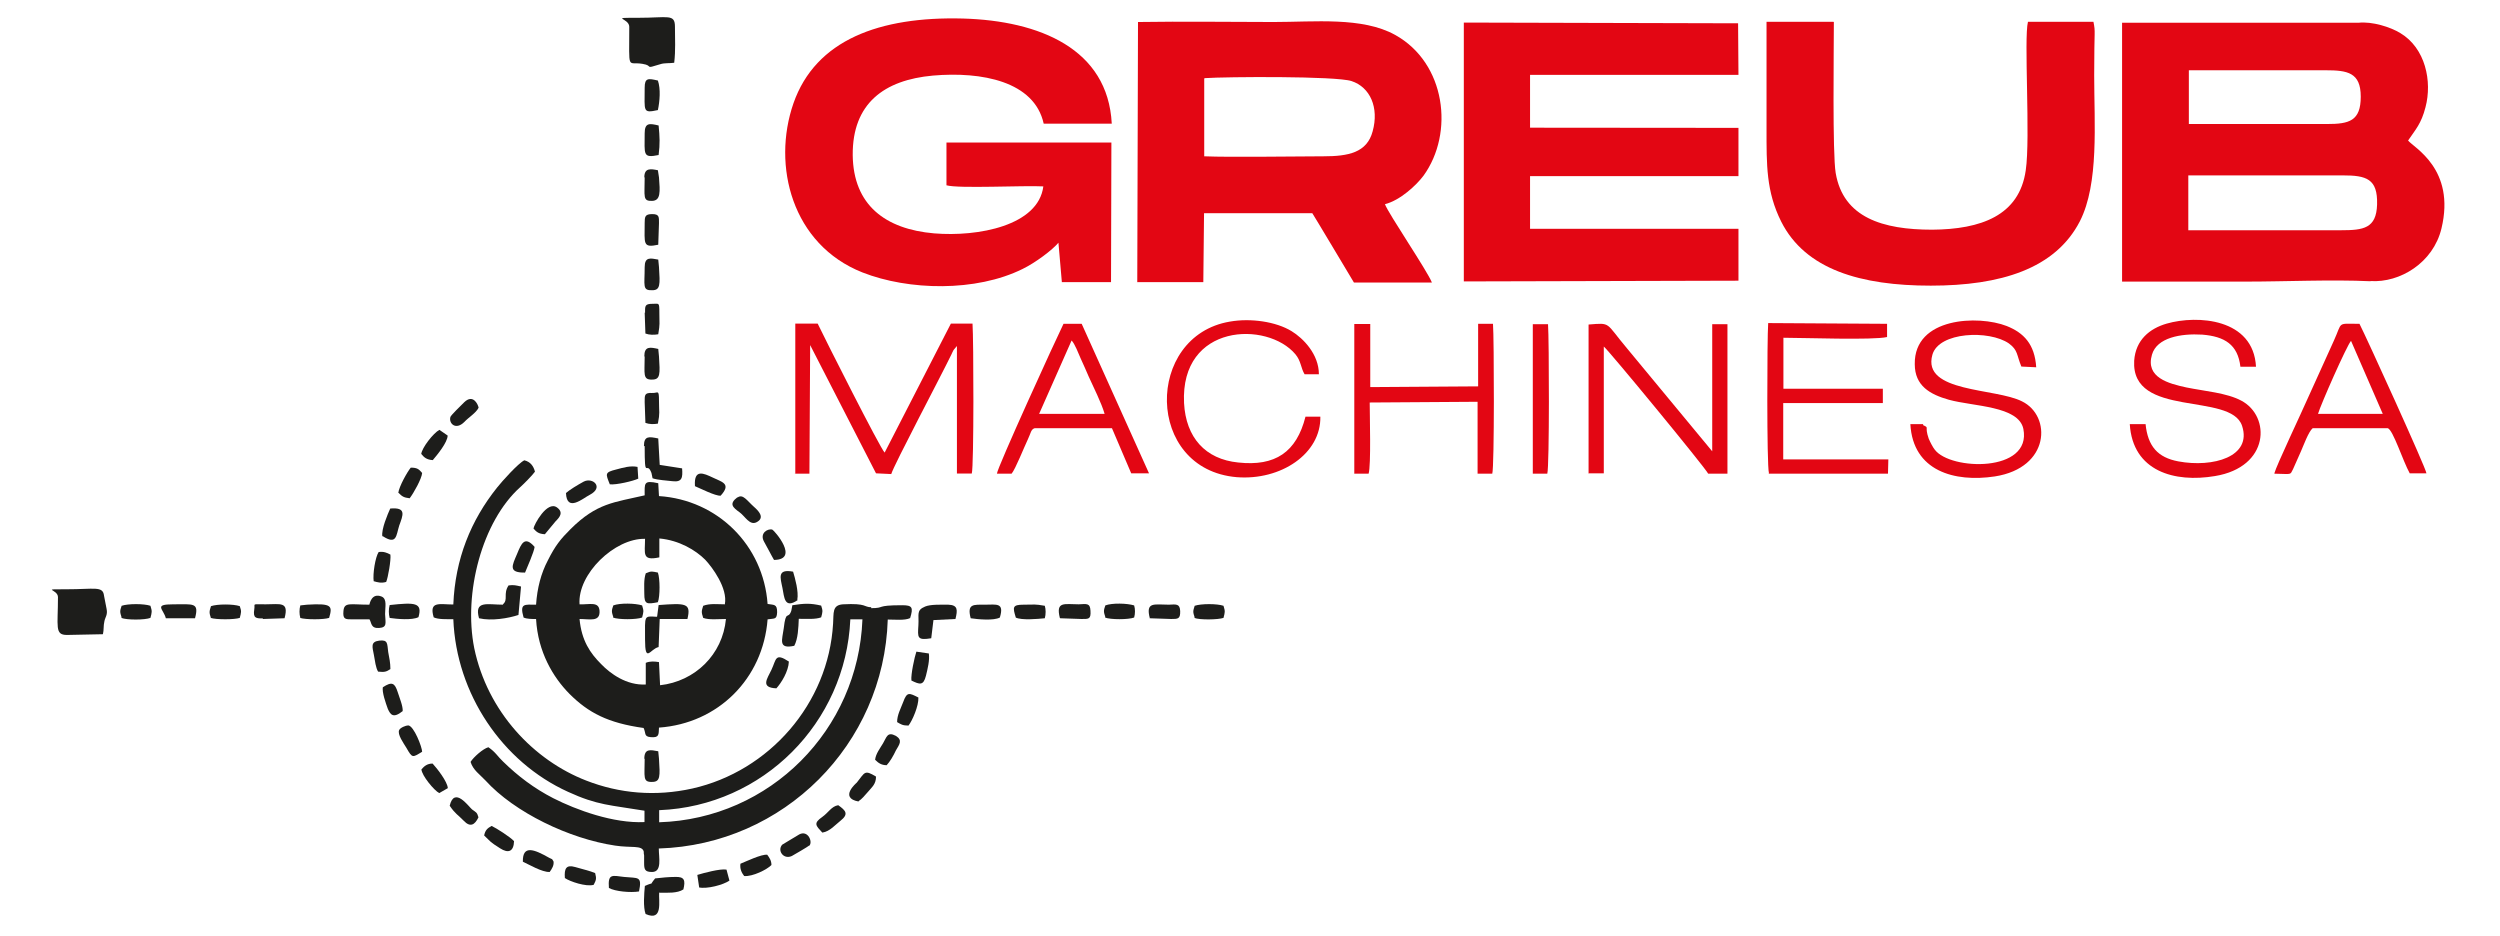 <?xml version="1.0" encoding="UTF-8"?>
<svg id="Calque_1" data-name="Calque 1" xmlns="http://www.w3.org/2000/svg" version="1.1" viewBox="0 0 1362.7 510.1">
  <defs>
    <style>
      .cls-1 {
        fill: #e30613;
      }

      .cls-1, .cls-2 {
        stroke-width: 0px;
      }

      .cls-2 {
        fill: #1d1d1b;
      }
    </style>
  </defs>
  <g>
    <path class="cls-1" d="M1239.8,258.2c9.9.2,8.3.8,10.1-2.5l4.3-9.7c1.4-3.1,4.1-10.7,6.4-12.6h40.9c2.9.8,8.3,18,12,24.6h9.1c0-2.3-32.8-74.3-36.5-81.5-12.6,0-9.1-1.4-14,9.3l-14,30.9c-3.3,7.6-17.3,37.1-18.4,41.3M1263.5,225.6c1.4-4.9,15.7-37.3,18-39.8l17.3,39.8h-35.3Z"/>
    <path class="cls-1" d="M1169.4,231.2h-8.5c1.6,25.8,24.5,32,46.4,28.3,29.9-4.9,30.5-32.6,14.4-41.1-8-4.3-20.2-5.2-29.9-7.2-9.7-2.1-22.5-5.4-18.8-17.9,2.7-9.3,15.7-11.6,27.4-10.9,12.2,1,19.4,5.4,20.8,17.5h8.5c-1.4-26.4-32-28.3-48.7-23.5-9.3,2.7-16.9,8.9-17.7,20.2-1.8,31.6,52.6,16.9,58.8,35.5,5.6,16.9-15.9,22.9-34.7,19.4-11.3-2.1-16.7-8.3-17.9-20.4"/>
    <path class="cls-1" d="M1048.3,231.2h-7c1.4,25.6,24.1,31.8,46,28.5,30.3-4.7,31-33,14.9-40.9-14.4-7.4-54.7-4.7-48.9-25.4,3.5-12.6,31-13.6,41.7-6.2,5,3.7,4.1,6,6.8,12.6l8.1.4c-.8-12.6-6.8-18.8-16.1-22.5-15.3-6-50.5-4.9-50.1,20.8,0,11.8,8.3,16.5,18.6,19.4,13.4,3.7,38,3.3,40.6,15.9,4.7,23.9-39.8,22.7-48.3,11.3-1-1.2-2.5-4.1-3.3-6-2.5-7.2.6-5.6-3.1-7.4"/>
    <path class="cls-1" d="M964.1,258.2h65l.2-7.8h-57.3v-30.7h54.3v-7.8h-54.2v-27.8c10.5,0,49.3,1.4,56.5-.4v-7.2l-64.8-.4c-.6,8-.8,77.8.4,81.7"/>
    <path class="cls-1" d="M865.7,258h8.5c0,.2,0-69.1,0-69.1,2.3,1.6,55.3,66,56.9,69.3h10.5v-81.5h-8.3v69.3l-46.6-56.3c-11.8-14-8.3-13.8-20.8-12.8v81.3l-.2-.2h0Z"/>
    <path class="cls-1" d="M835.4,258.2h8c1.2-4.1,1-73.2.4-81.5h-8.3v81.5h0Z"/>
    <path class="cls-1" d="M738,258.2h8c1.4-4.5.6-31.8.6-38.8l58.8-.4v39.2h8c1.2-3.7,1-73.9.4-81.7h-8.1v34.1c-.2,0-58.8.4-58.8.4v-34.4h-8.7v81.5h0Z"/>
    <path class="cls-1" d="M719.7,227.1h-8.1c-4.9,19.4-16.5,27.2-36.7,25-17.9-1.8-28.5-13.6-29.5-32.4-2.1-43.5,45.4-44.8,60.7-26.6,3.1,3.7,2.9,7.4,5,10.9h7.8c0-10.9-8.5-19.6-14.9-23.5-8.5-5.2-22.3-7.2-33.6-5.2-46.4,7.8-46.4,80.5,3.7,84.8,24.1,1.9,46-12.8,45.6-33"/>
    <path class="cls-1" d="M543.3,258.2h8.1c2.1-2.5,6.8-14.4,8.9-18.8,1.6-3.3,1.6-5.4,3.7-6h42.1l10.5,24.6h9.7l-36.7-81.5h-9.9c-4.1,8.3-36.3,78.8-36.3,81.7M584.1,185.6c1.8,1.8,3.7,7,5,9.9,1.6,3.5,2.9,6.4,4.3,9.7,2.5,5.6,7,14.4,8.7,20.4h-35.7l17.7-40h0Z"/>
    <path class="cls-1" d="M433.1,258.2h8.1l.4-70.1,35.9,69.9,8.3.4c1.4-4.9,27.2-53.6,32.8-65.2.4-.8.6-1.4,1-2.1,0,0,.2-.4.4-.6l1.6-1.9v69.5h8.1c1.2-4.1,1-73.4.4-81.7h-11.8l-36.1,70.3c-2.3-2.1-32.8-62.5-36.5-70.3h-12.2v81.7l-.4.2h0Z"/>
    <path class="cls-1" d="M1292.2,153.2c15.9,1,34.1-9.9,38.6-28.7,7.8-32.4-15.1-44-18.2-47.9,3.9-5.8,7.2-9.1,9.5-18.2,3.7-14,0-32.2-13.8-40.4-5.4-3.3-15.3-6.4-22.7-5.6h-128.9v141.1h67.3c21.9,0,46.6-1.2,68.1-.2M1192.9,38.3h74.7c12,0,19.2,1.2,19.2,14.4s-6.2,14.9-18.4,14.9h-75.3v-29.3h-.2ZM1192.9,95.6h84c13,0,19.2,1.8,18.8,15.9-.4,13-7.4,14-19.6,14h-83.3v-29.9Z"/>
    <path class="cls-1" d="M999.4,11.9h-36.5v58.4c0,19.6-.2,34.1,8,50.5,13.2,26.2,43.5,34.9,81.5,34.9s67.9-9.1,81.3-35.1c10.5-20.6,7.8-53.4,7.8-79.6s.8-22.9-.4-29.1h-35.7c-2.3,8.9,1.4,63.5-1.2,80.9-3.5,24.8-24.5,32.2-51,32.4-27,0-48.5-6.6-52.6-30.9-1.8-10.5-1-67.3-1-82.3"/>
  </g>
  <polygon class="cls-1" points="797.9 153.4 947.6 153 947.6 124.7 834 124.7 834 96 947.6 96 947.6 69.7 834 69.6 834 40.8 947.6 40.8 947.4 12.7 797.9 12.3 797.9 153.4"/>
  <g>
    <path class="cls-1" d="M619.8,153.8h36.1l.4-37.6h59c0-.2,22.7,37.8,22.7,37.8h42.5c-2.5-6.4-23.7-37.5-25.6-42.7,8.3-2.1,17.1-10.3,21-15.5,16.9-23.3,12.2-61.5-15.5-76.8-17.9-9.9-44-7-66.2-7s-49.5-.4-73.9,0l-.4,141.9h0ZM656.5,42.6c12-.8,71.8-1.2,80.2,1.6,10.1,3.3,15.1,14.4,11.5,27.4-3.1,11.6-13.2,13.6-26.8,13.6s-50.8.6-65,0v-42.3l.2-.2h0Z"/>
    <path class="cls-1" d="M576.9,131.9l1.9,21.9h26.8l.2-76.1h-89.9v23.3c6.6,1.9,42.3,0,52.8.6-2.7,21.4-35.5,27.6-59.6,25.6-26.4-2.3-44-15.3-44.3-42.7-.2-28.1,17.1-40.9,43.7-43.3,26.6-2.3,55.3,3.1,60.4,26.2h37.1c-2.1-40.8-39.4-56.1-81.1-57.3-45.4-1.2-80.3,11.6-92.4,46.2-11.8,34-.8,77,37.6,92.2,25.2,9.9,61.9,10.7,87.3-1.9,6.8-3.3,16.3-10.3,19.8-14.6"/>
    <path class="cls-2" d="M475,331c-4.3,0-2.3-2.3-15.5-1.6-6,.4-5,4.7-5.4,10.5-2.5,43.7-34.9,80.5-76.7,89.9-20.2,4.5-39.8,2.7-57.8-4.3-28.7-11.1-53.9-37.6-61.1-72.2-6-30.1,4.3-69.1,25-87.7,1.8-1.6,6.6-6.4,8.1-8.5-.8-3.1-2.5-5.4-5.8-6.2-3.3,1.6-12.2,11.5-14.8,14.8-14.4,18-22.9,39-23.9,63.8-7.4,0-13.4-2.1-10.7,7,2.5,1.2,7,1,10.7,1,1.6,40.6,26.6,77.8,62.5,94.1,16.1,7.4,23.1,7.2,41.7,10.3v6.2c-16.9.8-37.1-6.6-49.7-13-10.5-5.4-19.2-12-27.4-20-2.9-2.7-4.1-5.2-8-7.8-2.9.8-8.1,5.4-9.7,8,1.4,4.5,5,6.8,8.1,10.1,15.9,17.5,45.8,31.8,70.6,35.5,8.9,1.4,14.8-.4,15.7,3.3,0,.8,0,1.2.2,2.1v4.1c0,3.5.4,4.9,4.3,4.9,5.6,0,3.7-7.8,3.7-12.8,68.1-2.1,122.7-56.7,124.8-124.8,4.1,0,9.3.6,12.2-.8,1.8-5.8,1.2-7-4.3-7-15.1,0-8.9,1.6-17.1,1.6M359.5,441.6c56.3-2.3,101.5-47.5,104-104h6.6c-2.3,60.2-50.3,108.7-110.8,110.6v-6.6h.2Z"/>
    <path class="cls-2" d="M351.4,270c-16.7,3.9-26,4.1-40.4,18.4-5.4,5.4-8.3,8.9-12.4,17.1-3.7,7-5.8,15.1-6.4,24.1-6.2,0-9.1-1-6.8,7,1.8.8,4.3.8,6.8.8,1,18,9.3,31.8,18.2,40.8,10.3,10.3,21,15.9,40.4,18.6,1.4,2.7,0,4.7,3.9,5,4.7.4,4.3-1.4,4.5-5.2,32.2-2.3,56.7-26.6,59.2-59,3.9-.6,5,.2,5.2-3.9,0-4.5-1.6-3.9-5.2-4.5-2.3-32-27.2-56.7-59.2-58.8l-.4-7c-8.1-1.8-7.4,0-7.4,6.6M315.9,329.4c-1.2-16.5,19.2-36.1,35.7-35.7,0,8-1.9,12.2,7.8,10.1v-10.3c10.9,1,19.8,6.4,25,11.6,3.7,3.9,12.4,15.5,10.7,24.3-3.9,0-8.1-.6-11.8.8-1,3.1-1,3.5,0,6.6,3.1,1.2,8.5.6,12.4.6-1.8,19.4-16.9,34-35.9,36.1l-.6-12.6c-2.3-.4-4.9-.6-7.2.4v11.8c-10.5.6-19.4-6-24.3-11.1-6-6-10.7-12.8-11.8-24.6,5.6,0,11.3,1.8,10.9-4.5-.4-5.2-5.4-3.3-10.7-3.5"/>
    <path class="cls-2" d="M290.8,288.1c1.6,1.8,2.7,2.9,6.2,3.1l5.8-7c2.3-2.3,4.5-4.9.8-7.6-5.4-3.9-12.6,9.5-12.8,11.5"/>
    <path class="cls-2" d="M286.2,312.1c1-2.5,5-11.5,5.2-14-5.4-6.2-7.2-1.9-9.5,3.7-2.7,6.4-5.2,10.5,4.5,10.3"/>
    <path class="cls-2" d="M422,305.2c14-.2,0-16.1-1-16.5-2.3-.8-7.2,1.8-4.5,6.6,1.8,3.1,3.9,7.4,5.4,9.9"/>
    <path class="cls-2" d="M208.7,292.3c7.6,4.9,7.2-.4,8.9-5.8,2.1-5.8,4.1-10.1-4.9-9.3-1.4,3.1-4.9,11.3-4.3,15.1"/>
    <path class="cls-2" d="M351.4,219.2l.4,11.3c2.1.8,4.7.8,6.8.4,1.2-6.2.6-5.8.6-12.4s-.6-4.1-3.7-4.3c-4.3-.2-4.1,1.2-4.1,5"/>
    <path class="cls-2" d="M31.6,325.3c0,16.3-1.9,20.8,4.9,20.8l19.6-.4c.6-2.5.2-4.5.8-7,.4-2.3,1.9-3.5,1.2-6.8l-1.4-7.2c-.6-5.4-5.2-3.5-20.2-3.5s-4.9-.2-4.9,4.3"/>
    <path class="cls-2" d="M343,14.6c0,24.6-1.2,18.8,7.2,20.2,6.4,1,.4,3.1,9.7.2,2.3-.8,5.2-.4,7.6-.8.8-7,.4-12.4.4-19.6s-3.7-4.9-20-4.9-4.9,0-4.9,4.9"/>
    <path class="cls-2" d="M358,336.2c-7.2-.4-6.4-1-6.4,12.4s2.9,5,7.4,4.1l.6-15.3h15.1c2.1-8.7-.8-8.7-15.7-7.6l-.8,6.2-.2.2h0Z"/>
    <path class="cls-2" d="M351.4,243.2c0,19.4,1,7.4,3.7,14.6,0,0,.4,2.1.6,2.9,2.9,1,7.8,1.2,10.9,1.6,5.2.6,5.6-1.9,5.2-7l-12.2-1.9-.8-14.4c-4.9-1-7.8-1.6-7.8,4.1"/>
    <path class="cls-2" d="M432.9,352.1c2.1-3.9,2.3-9.9,2.5-14.8,4.1,0,9.1.4,12.2-.8.8-2.9,1-3.5,0-6.4-6-1.4-9.3-1.2-15.7-.2-.2.8-.6,2.9-.6,3.1-1.8,5-2.9-1-4.1,9.5-.8,6.2-3.3,11.5,5.8,9.5"/>
    <path class="cls-2" d="M359.5,486.6c4.3,0,9.7.4,13-1.8,1.2-5,.6-7-4.5-6.8-3.3,0-7.6.4-10.9.8-3.9,4.7.4,1.4-5.6,4.1-.4,4.3-1,11.5.4,15.3,9.7,4.3,7-7.2,7.4-11.8"/>
    <path class="cls-2" d="M201.4,329.6c-10.5,0-13.8-1.6-14.2,3.5-.4,4.5,1,4.5,4.9,4.5h9.3c1.2,1.8.6,5,5.2,4.7s3.5-2.7,3.3-7.6c0-3.9,1.2-8.1-1.8-9.5-5.6-2.3-6.6,3.9-6.8,4.5"/>
    <path class="cls-2" d="M274.3,329.6c-8.7,0-15.9-2.5-13.2,7.4,6.8,1.6,16.1,0,21.5-1.8l1.4-15.5c-2.7-.6-3.9-1-6.8-.6-3.1,4.7,0,7.8-3.1,10.3"/>
    <path class="cls-2" d="M507.6,347.9l1.2-9.9,12-.6c1.2-4.9,1.4-7.6-3.9-7.8-4.3,0-9.7-.2-12.6,1-5,2.1-3.3,4.1-3.7,10.3-.4,6.6-.8,8.3,7,7"/>
    <path class="cls-2" d="M351.4,145.6c0,10.1-1.4,12.8,4.1,12.6,4.5,0,4.3-3.1,3.7-12.6l-.4-4.1c-4.3-.8-7.4-1.6-7.4,4.1"/>
    <path class="cls-2" d="M405.7,477.5c4.5.4,12.4-3.5,14.8-6,0-2.5-1.2-4.1-2.3-5.6-3.1-.4-11.6,3.7-14.6,4.9-.4,2.7.6,4.9,2.1,6.8"/>
    <path class="cls-2" d="M351.4,413.6c0,9.9-1.2,12.8,4.1,12.6,4.5,0,4.3-3.1,3.7-12.6l-.4-4.1c-4.3-.8-7.6-1.6-7.6,4.1"/>
    <path class="cls-2" d="M351.4,47.8c0,13-1.2,14,7.2,12.2,1-4.7,1.6-11.5,0-16.1-5.2-1.2-7.2-1.6-7.2,3.9"/>
    <path class="cls-2" d="M351.4,194.3c0,9.5-1.2,12.8,4.1,12.6,4.5,0,4.3-3.1,3.7-12.6l-.4-4.1c-4.5-1-7.6-1.6-7.6,4.1"/>
    <path class="cls-2" d="M441.1,461c2.1-1.9-.6-8.7-5.4-6.2-.2,0-9.1,5.6-9.3,5.6-2.9,3.1.6,8.3,5.2,6.2.8-.4,9.3-5.4,9.3-5.6"/>
    <path class="cls-2" d="M358.6,328.2c1.2-3.1,1.2-12.8,0-16.1-3.1-.6-3.5-1-6.6.4-1.2,3.5-.8,7.8-.8,11.3,0,5.6,1.4,5.6,7.2,4.5"/>
    <path class="cls-2" d="M299.4,467.6c-8.3-4.7-14.6-7.2-14.4,2.1,3.1,1.4,10.5,5.8,14.6,5.6,1.2-1.6,2.5-3.7,2.1-5.8-1.4-1.9.2-.6-2.3-1.9"/>
    <path class="cls-2" d="M489,393.6c2.1,1.2,2.9,1.9,6.2,1.9,2.1-2.7,5.6-10.7,5.4-15.3-5-2.5-6.2-3.3-8.3,2.5-1.4,3.7-3.3,7-3.3,10.9"/>
    <path class="cls-2" d="M332.4,264c3.5.4,12.8-1.8,15.5-3.1l-.4-6.4c-3.9-.8-7.8.4-11.6,1.4-6.4,1.6-5.8,2.3-3.5,8.1"/>
    <path class="cls-2" d="M380.9,483.7c4.5,1,13.4-1.4,16.7-3.7l-1.6-6c-3.5-.6-12.6,1.9-15.9,2.9l1,6.8h-.2,0Z"/>
    <path class="cls-2" d="M477.3,414.4c1.4,1.4,3.1,2.7,6,2.7,1.8-1.9,3.7-5.2,5-8,1.9-3.3,3.9-5.6,0-8-4.7-2.5-5,.8-7,4.1-1.6,2.7-3.9,5.6-4.3,8.9"/>
    <path class="cls-2" d="M496.7,370.9c4.7,2.3,6.6,2.9,8-2.5,1-4.1,2.1-8.5,1.6-12.2l-6.8-1c-1,2.9-3.1,12.6-2.7,15.7"/>
    <path class="cls-2" d="M348.3,486c1.8-8.7-.4-7.2-8.1-8-6.6-.8-8.9-1.9-8.3,6,3.3,1.9,11.8,2.7,16.5,1.9"/>
    <path class="cls-2" d="M206.2,366.1c3.5.4,4.5,0,6.6-1.4,0-3.3-.6-6.2-1.2-9.3-.6-4.5,0-6.8-4.9-6.2-4.9.6-3.7,3.5-2.9,7.8.6,3.3,1,7,2.3,9.1"/>
    <path class="cls-2" d="M351.4,96.7c0,10.5-1.2,13,4.1,12.8,4.7-.2,4.3-5,3.7-12.8l-.6-3.9c-3.9-.8-7.4-1.4-7.4,3.9"/>
    <path class="cls-2" d="M423,375.4c2.9-3.1,6.8-9.5,7-14.8-7.6-5-6.8-1.2-9.5,4.5-2.3,4.9-6.2,9.7,2.7,10.1"/>
    <path class="cls-2" d="M324.4,475.9c-2.7-1.2-7.6-2.3-10.9-3.3-4.9-1.4-6,.8-5.6,6,2.7,1.9,11.6,4.9,15.7,3.7,1.4-2.7,1.6-3.3.8-6.4"/>
    <path class="cls-2" d="M529.1,337c3.9.6,12.6,1.4,15.9-.4,2.5-8.3-1.8-7-8.1-7s-9.9-.6-7.8,7.4"/>
    <path class="cls-2" d="M230.1,409.8c0-2.5-4.5-14.2-7.6-14.4-1.2,0-4.3,1.2-4.9,2.5-1.2,2.3,2.5,7.4,3.9,9.7,3.3,5.8,3.3,5.4,8.7,2.1"/>
    <path class="cls-2" d="M351.4,72.7c0,11.5-1.2,13.6,7.6,11.8.8-6.2.6-9.9,0-16.1-5-1.2-7.6-1.6-7.6,4.3"/>
    <path class="cls-2" d="M208.7,374.4c-.6,2.9,1.6,8.9,2.7,12,1.4,3.1,2.9,5.4,8.1,1.2.2-2.7-1.8-7.4-2.7-10.3-1.6-5-3.1-6-8.1-2.7"/>
    <path class="cls-2" d="M143.3,337.4l11.8-.4c2.5-9.3-2.3-7.6-10.3-7.6s-5.6-.6-6.2,2.7c-.8,4.9,1,5,4.7,5"/>
    <path class="cls-2" d="M229.7,247.5c1.4,1.8,2.9,3.1,6.2,3.3,2.3-2.7,8.1-9.7,8.1-13.4l-4.5-3.1c-3.3,1.8-9.5,9.7-9.9,13.2"/>
    <path class="cls-2" d="M163.5,336.8c3.1,1,13,1,15.9,0,1.9-6.6,1.6-8-12-7.2l-3.7.4c-.6,2.1-.6,4.7,0,6.8"/>
    <path class="cls-2" d="M212.2,336.8c4.1.6,12.4,1.4,15.9-.4,2.3-8-1.9-8.1-15.7-6.6-.6,2.1-.6,4.9,0,7"/>
    <path class="cls-2" d="M448.4,453.8c3.9-.6,7-4.3,9.7-6.4,4.7-3.7,2.9-5.6-1.2-8.5-3.7.6-5.4,4.1-8.7,6.4-5,3.5-3.5,4.7,0,8.5"/>
    <path class="cls-2" d="M626.6,337l11.8.4c3.7,0,5,0,4.9-4.3-.2-4.1-2.1-3.7-6.2-3.5-8,0-12.8-1.8-10.3,7.6"/>
    <path class="cls-2" d="M468,436.7c1.9-1.2,3.3-3.1,5.4-5.4,1.9-2.3,4.1-3.9,4.1-8-6.4-3.9-6-2.3-10.5,3.3,0,0-9.9,8.3,1,10.3"/>
    <path class="cls-2" d="M378.8,265c2.9,1.2,11.1,5.4,14,5.2,6-6.6.8-7.4-4.3-9.9-4.9-2.3-10.3-4.9-9.7,4.5"/>
    <path class="cls-2" d="M577.9,337l11.6.4c3.9,0,5.2.2,4.9-4.5-.2-4.3-2.1-3.7-6.4-3.5-7.8,0-12.6-1.8-10.3,7.4"/>
    <path class="cls-2" d="M334.1,336.6c2.9,1.2,12.8,1.2,15.9,0,.8-3.1,1-3.5,0-6.6-3.7-1.2-12-1.4-15.7,0-1,2.9-1,3.3,0,6.4"/>
    <path class="cls-2" d="M434.6,326.9c.8-4.5-1.2-11.6-2.3-15.3-8.7-1.6-7,3.1-5.8,8.9,1,5,1,11.6,8.3,6.6"/>
    <path class="cls-2" d="M217.3,268.7c1.9,1.9,2.7,2.5,6,2.9,2.1-2.7,6.6-10.7,6.8-13.8-1.8-2.1-2.7-2.9-6.2-2.9-1.9,2.3-6.4,10.3-6.8,13.8"/>
    <path class="cls-2" d="M602.3,336.6c2.9,1.2,12.8,1.2,15.9,0,.6-2.1.6-4.7,0-6.6-3.9-1.2-12-1.4-15.7,0-1,2.9-1,3.3,0,6.4"/>
    <path class="cls-2" d="M553.6,336.6c3.3,1.6,12,.8,15.9.4.6-2.1.6-4.9,0-6.8-5.8-1-5.2-.6-11.5-.6s-6,1.4-4.3,7"/>
    <path class="cls-2" d="M66.1,336.8c2.9,1.2,12.8,1.2,15.9,0,.8-3.1,1-3.5,0-6.6-3.5-1.2-12.2-1.2-15.7,0-1,2.9-1,3.3,0,6.4"/>
    <path class="cls-2" d="M114.8,336.8c2.9,1,13,1,15.9,0,.8-3.1,1-3.5,0-6.4-3.5-1.2-12.2-1.2-15.7,0-1,3.1-1,3.5,0,6.6"/>
    <path class="cls-2" d="M651,336.8c2.9,1.2,13,1,15.9,0,.8-3.1,1-3.5,0-6.6-3.5-1.2-12.2-1.2-15.7,0-1,3.1-1,3.3,0,6.4"/>
    <path class="cls-2" d="M245.2,439.3c2.9,4.3,4.5,4.9,7.6,8.1,3.5,3.7,6,2.3,8-1.9-.8-2.9-1.4-2.7-3.5-4.3-1.9-1.6-9.7-12.8-12.2-1.9"/>
    <path class="cls-2" d="M308.5,268.7c.4,10.9,9.5,2.7,13,1,7.8-4.1,1.6-9.7-3.3-7.2-3.3,1.8-7.8,4.5-9.9,6.4"/>
    <path class="cls-2" d="M229.7,419.3c.2,3.5,7,11.6,9.7,13l4.7-2.7c-.2-3.5-5.8-10.7-8.3-13.4-3.1,0-4.7,1.6-6,3.1"/>
    <path class="cls-2" d="M351.4,121.6c0,11.3-1.2,13.6,7.4,11.8l.4-11.8c0-3.3.2-4.9-3.7-4.9s-4.1,1.4-4.1,4.9"/>
    <path class="cls-2" d="M260.9,222.3c-.4-2.1-3.1-7.6-7.8-3.1-1.8,1.8-7.4,7.2-7.6,8.1-1,3.5,2.9,7.4,7.6,2.7,2.3-2.5,6.4-4.9,7.8-7.8"/>
    <path class="cls-2" d="M402,271c-4.9,3.7-2.5,5.6,1.2,8.3,2.9,2.1,5.4,7.2,9.1,5.4,5-2.5,1-6.4-1.4-8.5-3.7-3.3-6-7.2-8.9-5"/>
    <path class="cls-2" d="M351.4,170.3l.4,11.5c2.1.8,4.7.8,7,.4,1-6,.6-5.4.6-11.6s-.2-4.9-3.7-5c-4.3,0-4.1,1.2-4.1,5"/>
    <path class="cls-2" d="M203.7,316.8c2.1.6,4.1,1.2,6.8.4,1-2.3,2.7-12,2.3-14.9-1.8-1-3.7-1.8-6.4-1.4-1.8,2.7-3.3,11.8-2.7,16.1"/>
    <path class="cls-2" d="M263.9,455.4c4.1,3.9,2.9,3.3,8.7,7,4.5,2.9,7.4,1.8,7.6-3.9-2.1-2.3-9.5-7-12.2-8.3-2.3,1.2-3.5,2.3-4.1,5.2"/>
    <path class="cls-2" d="M90.4,337h15.9c2.3-8.7-.8-7.6-11.8-7.6s-5.4,2.5-4.1,7.6"/>
  </g>
</svg>